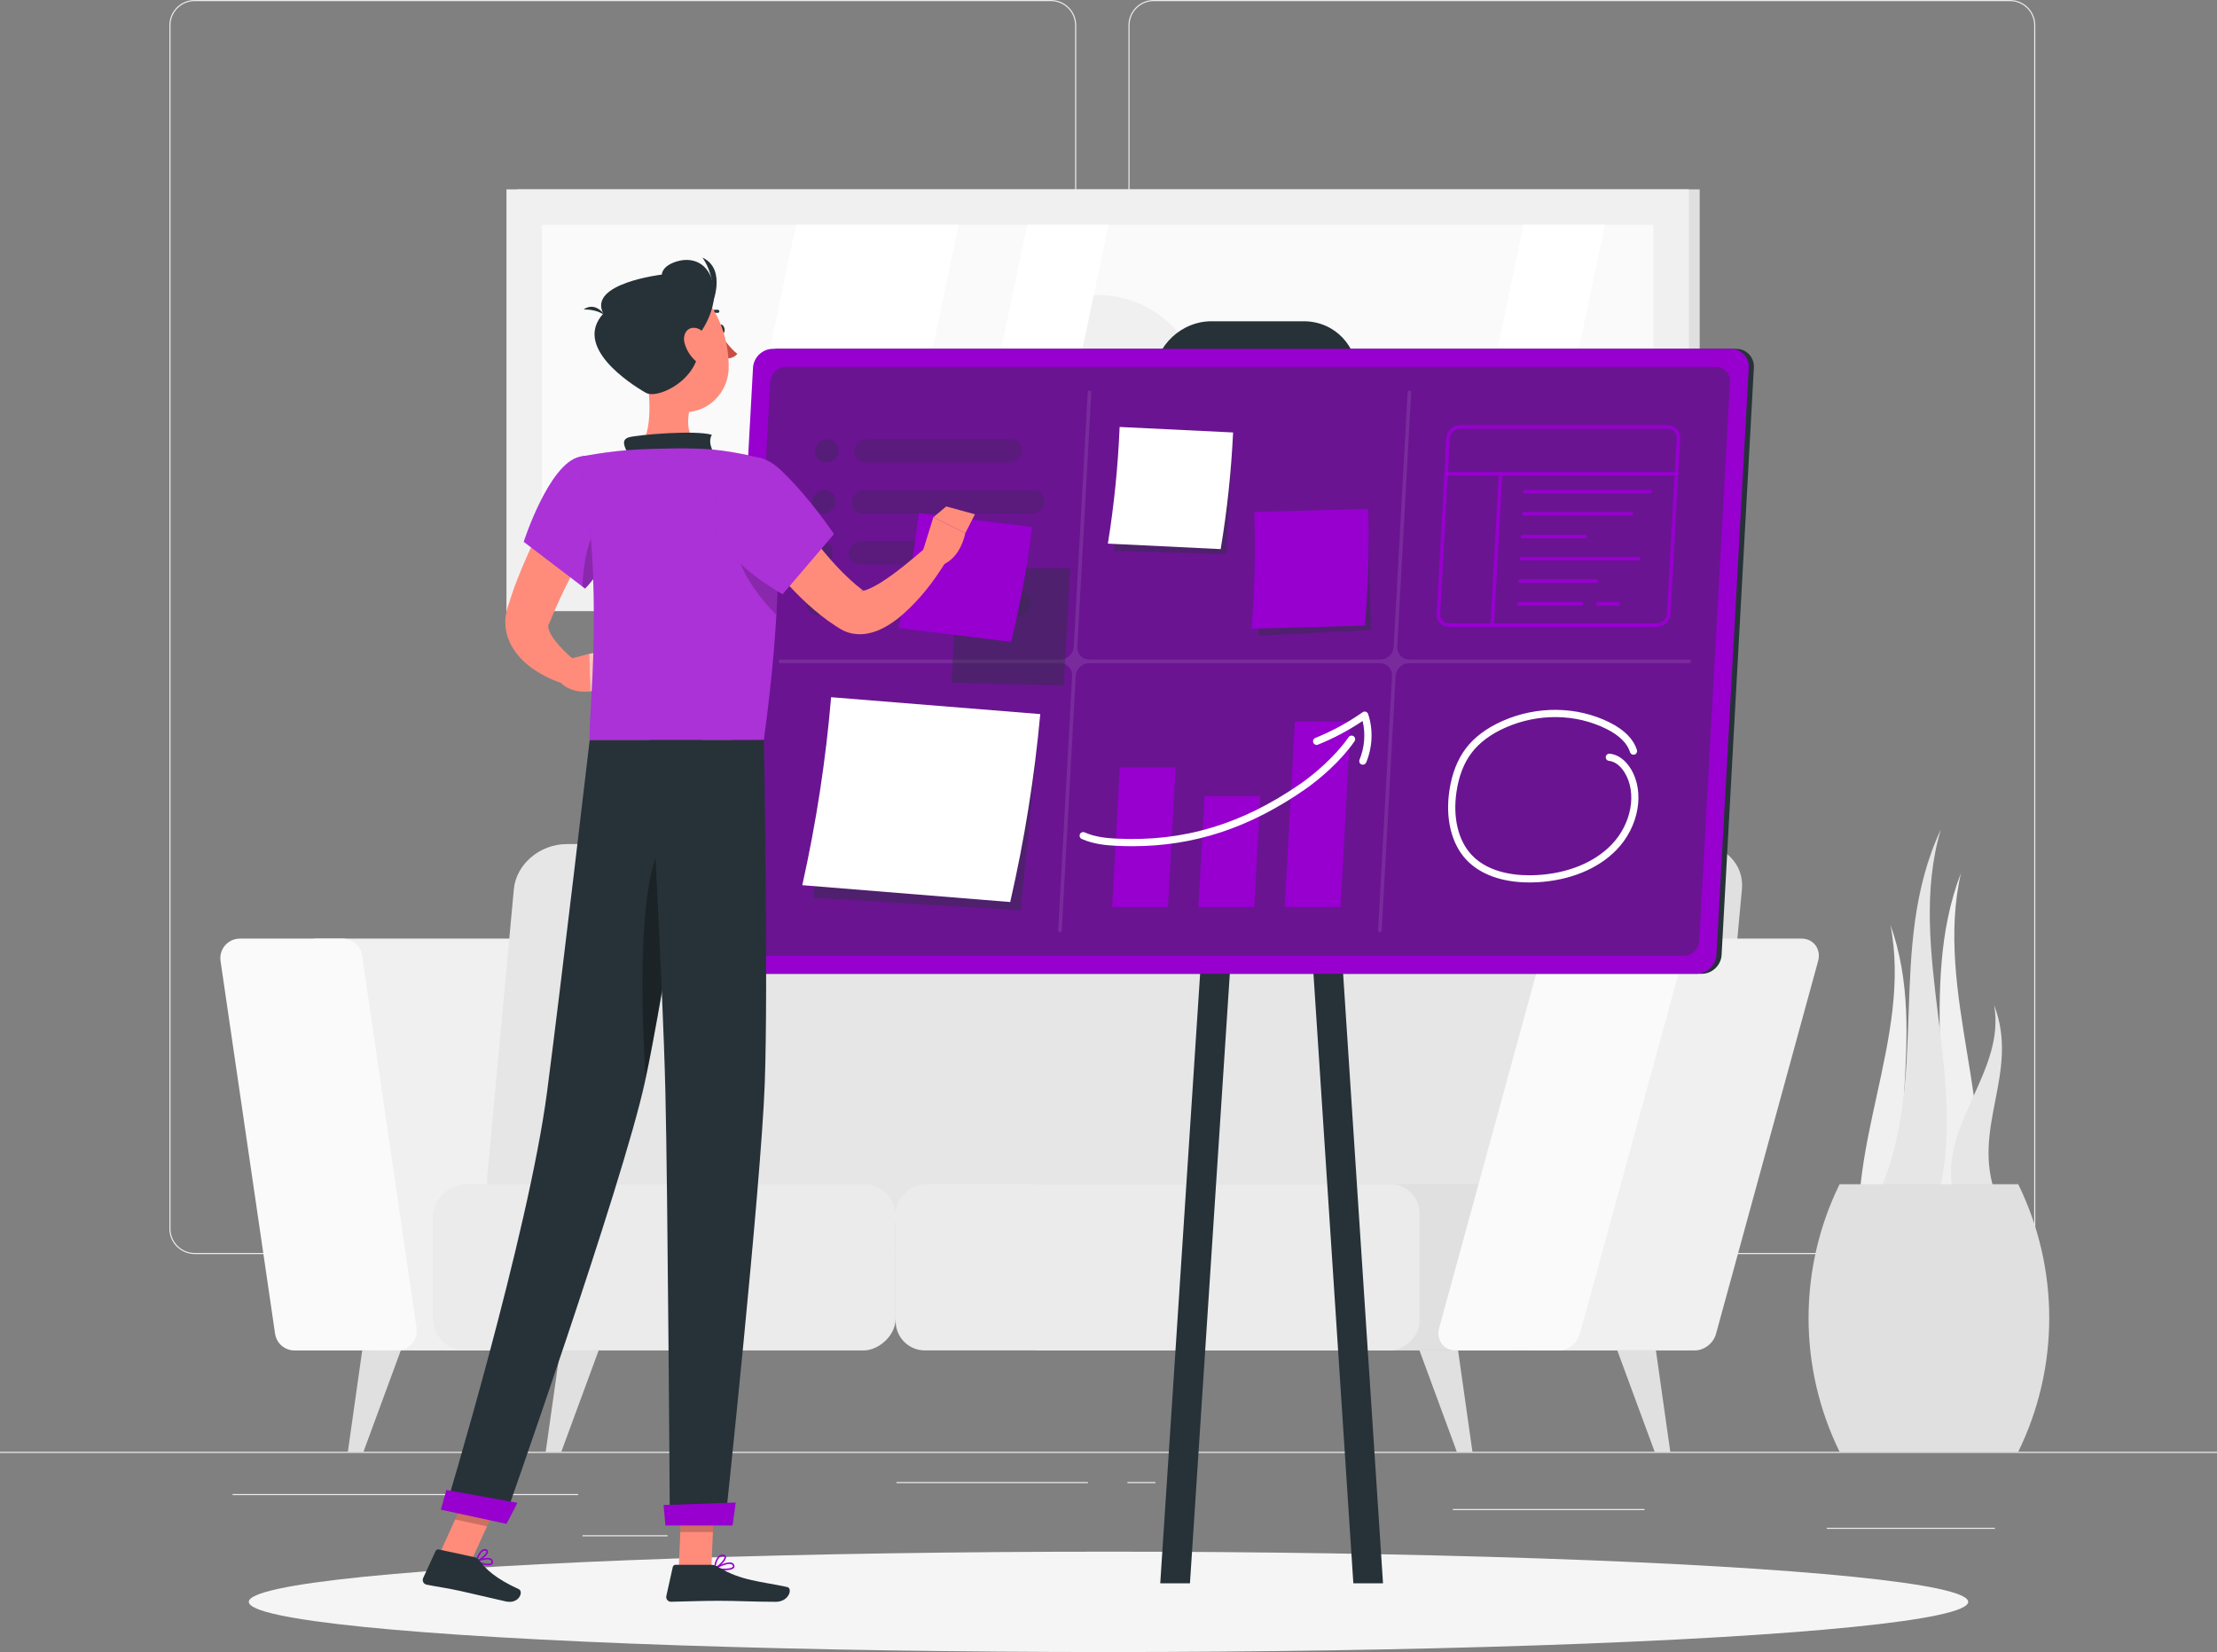 <?xml version="1.0" encoding="UTF-8"?>
<svg xmlns="http://www.w3.org/2000/svg" viewBox="0 0 500 372.61">
  <rect x="0" y="0" width="500" height="372.61" fill="#808080" stroke="none"/>
  <defs>
    <style>
      .cls-1, .cls-2 {
        fill: #fafafa;
      }

      .cls-1, .cls-3 {
        opacity: .2;
      }

      .cls-4 {
        fill: #c94d42;
      }

      .cls-5 {
        mix-blend-mode: multiply;
      }

      .cls-5, .cls-6 {
        opacity: .3;
      }

      .cls-7 {
        fill: #ebebeb;
      }

      .cls-8 {
        fill: #e6e6e6;
      }

      .cls-9 {
        opacity: .1;
      }

      .cls-9, .cls-10 {
        fill: #fff;
      }

      .cls-11, .cls-12, .cls-13 {
        fill: #263238;
      }

      .cls-14 {
        isolation: isolate;
      }

      .cls-15 {
        fill: #ff8c7b;
      }

      .cls-16 {
        fill: #ffc3bd;
      }

      .cls-17 {
        fill: #9700ce;
      }

      .cls-18 {
        fill: #f5f5f5;
      }

      .cls-19 {
        fill: #f0f0f0;
      }

      .cls-12 {
        opacity: .8;
      }

      .cls-13 {
        opacity: .4;
      }

      .cls-20 {
        fill: #e0e0e0;
      }
    </style>
  </defs>
  <g class="cls-14">
    <g id="Background_Complete" data-name="Background Complete">
      <g>
        <rect class="cls-7" y="327.45" width="500" height=".25"/>
        <rect class="cls-7" x="52.46" y="336.97" width="77.91" height=".25"/>
        <rect class="cls-7" x="412" y="344.58" width="37.9" height=".25"/>
        <rect class="cls-7" x="131.37" y="346.26" width="19.19" height=".25"/>
        <rect class="cls-7" x="202.17" y="334.26" width="43.19" height=".25"/>
        <rect class="cls-7" x="254.26" y="334.26" width="6.33" height=".25"/>
        <rect class="cls-7" x="327.67" y="340.35" width="43.22" height=".25"/>
        <path class="cls-7" d="M237.01,282.85H43.91c-3.15,0-5.71-2.56-5.71-5.71V5.71c0-3.15,2.56-5.71,5.71-5.71h193.1c3.15,0,5.71,2.56,5.71,5.71v271.43c0,3.15-2.56,5.71-5.71,5.71ZM43.91.25c-3.01,0-5.46,2.45-5.46,5.46v271.43c0,3.01,2.45,5.46,5.46,5.46h193.1c3.01,0,5.46-2.45,5.46-5.46V5.71c0-3.01-2.45-5.46-5.46-5.46H43.91Z"/>
        <path class="cls-7" d="M453.31,282.85h-193.1c-3.15,0-5.71-2.56-5.71-5.71V5.71c0-3.15,2.56-5.71,5.71-5.71h193.1c3.15,0,5.71,2.56,5.71,5.71v271.43c0,3.15-2.56,5.71-5.71,5.71ZM260.21.25c-3.01,0-5.46,2.45-5.46,5.46v271.43c0,3.01,2.45,5.46,5.46,5.46h193.1c3.01,0,5.46-2.45,5.46-5.46V5.71c0-3.01-2.45-5.46-5.46-5.46h-193.1Z"/>
      </g>
      <g>
        <g>
          <path class="cls-19" d="M132.87,304.59h-49.13c-2.19,0-4.05-1.61-4.37-3.77l-12.3-84.07c-.39-2.66,1.67-5.05,4.37-5.05h49.13c2.19,0,4.05,1.61,4.37,3.77l12.3,84.07c.39,2.66-1.67,5.05-4.37,5.05Z"/>
          <path class="cls-2" d="M89.58,304.59h-23.17c-2.19,0-4.05-1.61-4.37-3.77l-12.3-84.07c-.39-2.66,1.67-5.05,4.37-5.05h23.17c2.19,0,4.05,1.61,4.37,3.77l12.3,84.07c.39,2.66-1.67,5.05-4.37,5.05Z"/>
          <path class="cls-20" d="M382.82,190.38h-238.8c-6.06,0-11.4,4.55-11.92,10.16l-6.01,64.91c-.52,5.61,3.98,10.16,10.04,10.16h238.8c6.06,0,11.4-4.55,11.92-10.16l6.01-64.91c.52-5.61-3.98-10.16-10.04-10.16Z"/>
          <path class="cls-8" d="M366.61,190.38H127.81c-6.06,0-11.4,4.55-11.92,10.16l-6.01,64.91c-.52,5.61,3.98,10.16,10.04,10.16h238.8c6.06,0,11.4-4.55,11.92-10.16l6.01-64.91c.52-5.61-3.98-10.16-10.04-10.16Z"/>
          <rect class="cls-7" x="131.08" y="233.67" width="37.5" height="104.33" rx="7.19" ry="7.19" transform="translate(435.66 136.01) rotate(90)"/>
          <rect class="cls-20" x="268.04" y="226.76" width="37.5" height="118.14" rx="6.58" ry="6.58" transform="translate(572.62 -.95) rotate(90)"/>
          <rect class="cls-7" x="242.31" y="226.76" width="37.5" height="118.14" rx="6.58" ry="6.58" transform="translate(546.9 24.77) rotate(90)"/>
          <path class="cls-19" d="M382.17,304.59h-36.55c-2.69,0-4.45-2.39-3.72-5.05l23.02-84.07c.59-2.17,2.66-3.77,4.85-3.77h36.55c2.69,0,4.45,2.39,3.72,5.05l-23.02,84.07c-.59,2.17-2.66,3.77-4.85,3.77Z"/>
          <path class="cls-2" d="M351.46,304.59h-23.17c-2.69,0-4.45-2.39-3.72-5.05l23.02-84.07c.59-2.17,2.66-3.77,4.85-3.77h23.17c2.69,0,4.45,2.39,3.72,5.05l-23.02,84.07c-.59,2.17-2.66,3.77-4.85,3.77Z"/>
          <polygon class="cls-20" points="332.08 327.45 328.56 327.45 320.14 304.59 328.84 304.59 332.08 327.45"/>
          <polygon class="cls-20" points="376.7 327.45 373.18 327.45 364.75 304.59 373.46 304.59 376.7 327.45"/>
          <polygon class="cls-20" points="123.07 327.45 126.59 327.45 135.01 304.59 126.3 304.59 123.07 327.45"/>
          <polygon class="cls-20" points="78.45 327.45 81.97 327.45 90.39 304.59 81.69 304.59 78.45 327.45"/>
        </g>
        <g>
          <rect class="cls-20" x="116.67" y="42.71" width="266.66" height="95.11"/>
          <rect class="cls-19" x="114.22" y="42.71" width="266.66" height="95.11"/>
          <rect class="cls-2" x="208" y="-35.06" width="79.11" height="250.66" transform="translate(337.83 -157.29) rotate(90)"/>
          <circle class="cls-19" cx="247.56" cy="90.27" r="23.72"/>
          <polygon class="cls-10" points="162.92 129.83 179.53 50.71 216.2 50.71 199.58 129.83 162.92 129.83"/>
          <polygon class="cls-10" points="215.05 129.83 231.67 50.71 250 50.71 233.39 129.83 215.05 129.83"/>
          <polygon class="cls-10" points="326.99 129.83 343.61 50.71 361.94 50.71 345.33 129.83 326.99 129.83"/>
        </g>
        <g>
          <path class="cls-19" d="M442.28,196.81c-6.22,26.96,9,54.81,2.78,81.78-2.05-.09-4.11-.17-6.16-.26-2.05-.09-4.11-.17-6.16-.26,10.33-26.79-.78-54.47,9.55-81.26Z"/>
          <path class="cls-19" d="M426.33,208.5c5.1,25.78-11.26,51.55-6.17,77.33h12.33c-9.21-25.78,3.04-51.55-6.17-77.33Z"/>
          <path class="cls-8" d="M437.72,187.07c-8.16,27.49,7.01,57.16-1.15,84.65-2.23-.21-4.47-.42-6.7-.63-2.23-.21-4.47-.42-6.7-.63,12.62-27.07,1.93-56.32,14.55-83.4Z"/>
          <path class="cls-8" d="M449.73,226.65c2.63,14.87-12.04,26.55-9.41,41.42,1.66.3,3.31.61,4.97.91,1.66.3,3.31.61,4.97.91-5.95-15.47,5.41-27.77-.54-43.24Z"/>
          <path class="cls-20" d="M455.17,267.09h-40.29c-9.33,19.04-9.33,41.32,0,60.36h40.29c9.33-19.04,9.33-41.32,0-60.36Z"/>
        </g>
      </g>
    </g>
    <g id="Shadow">
      <ellipse id="_Path_" data-name="&amp;lt;Path&amp;gt;" class="cls-18" cx="250" cy="361.29" rx="193.89" ry="11.32"/>
    </g>
    <g id="Board">
      <g>
        <g>
          <path class="cls-11" d="M383.8,219.64h-216.1c-2.33,0-4.13-1.91-4-4.24l7.28-132.48c.13-2.33,2.14-4.24,4.47-4.24h216.1c2.33,0,4.13,1.91,4,4.24l-7.28,132.48c-.13,2.33-2.14,4.24-4.47,4.24Z"/>
          <path class="cls-11" d="M292.89,101.22h-20.89c-6.97,0-12.35-5.69-11.97-12.65l.21-3.86c.37-6.74,6.19-12.25,12.94-12.25h20.88c6.97,0,12.36,5.7,11.98,12.66l-.21,3.85c-.37,6.74-6.19,12.25-12.94,12.25Z"/>
          <polygon class="cls-11" points="311.91 357.11 305.22 357.11 286.79 75.4 293.48 75.4 311.91 357.11"/>
          <polygon class="cls-11" points="261.67 357.11 268.37 357.11 286.79 75.4 280.1 75.4 261.67 357.11"/>
          <path class="cls-17" d="M382.65,219.64h-216.1c-2.33,0-4.13-1.91-4-4.24l7.28-132.48c.13-2.33,2.14-4.24,4.47-4.24h216.1c2.33,0,4.13,1.91,4,4.24l-7.28,132.48c-.13,2.33-2.14,4.24-4.47,4.24Z"/>
          <path class="cls-13" d="M169.98,215.58c-1.87,0-3.3-1.52-3.2-3.38l6.93-126.07c.1-1.87,1.7-3.38,3.57-3.38h209.68c1.87,0,3.3,1.52,3.2,3.38l-6.93,126.07c-.1,1.87-1.7,3.38-3.57,3.38h-209.68Z"/>
          <path class="cls-9" d="M380.96,148.76h-63.12c-1.59,0-2.8-1.29-2.72-2.87l3.15-57.39c.01-.22-.16-.41-.38-.41s-.42.18-.43.41l-3.15,57.39c-.09,1.59-1.44,2.87-3.03,2.87h-65.59c-1.59,0-2.8-1.29-2.72-2.87l3.15-57.39c.01-.22-.16-.41-.38-.41s-.42.18-.43.41l-3.15,57.39c-.09,1.59-1.44,2.87-3.03,2.87h-63.12c-.22,0-.42.18-.43.41-.01.22.16.41.38.41h63.12c1.59,0,2.8,1.29,2.72,2.87l-3.15,57.39c-.01.22.16.41.38.41s.42-.18.43-.41l3.15-57.39c.09-1.59,1.44-2.87,3.03-2.87h65.59c1.59,0,2.8,1.29,2.72,2.87l-3.15,57.39c-.01.22.16.41.38.41s.42-.18.43-.41l3.15-57.39c.09-1.59,1.44-2.87,3.03-2.87h63.12c.22,0,.42-.18.43-.41.01-.22-.16-.41-.38-.41Z"/>
        </g>
        <g>
          <polygon class="cls-13" points="278.05 98.49 252.7 98.49 251.29 124.28 276.6 124.95 278.05 98.49"/>
          <path class="cls-10" d="M275.31,123.85c-8.48-.41-16.96-.83-25.45-1.24,1.41-8.76,2.29-17.55,2.65-26.31,8.53.41,17.06.83,25.59,1.24-.41,8.76-1.34,17.55-2.8,26.31Z"/>
        </g>
        <g>
          <polygon class="cls-13" points="308.62 115.72 283.23 117.65 283.79 143.36 309.19 142.1 308.62 115.72"/>
          <path class="cls-17" d="M307.81,141.1c-8.52.24-17.05.47-25.57.71.74-8.81.95-17.6.64-26.33,8.58-.24,17.15-.48,25.72-.72.27,8.73,0,17.53-.78,26.34Z"/>
        </g>
        <g>
          <polygon class="cls-13" points="234.48 162.61 187.68 160.82 183.48 202.46 230.17 205.34 234.48 162.61"/>
          <path class="cls-10" d="M227.84,203.45c-15.63-1.27-31.26-2.53-46.9-3.8,3.14-14.09,5.31-28.24,6.5-42.4,15.73,1.27,31.45,2.54,47.17,3.81-1.29,14.16-3.55,28.31-6.78,42.39Z"/>
        </g>
        <g class="cls-5">
          <path class="cls-11" d="M186.31,104.32h0c-1.45,0-2.57-1.19-2.49-2.64h0c.08-1.45,1.33-2.64,2.78-2.64h0c1.45,0,2.57,1.19,2.49,2.64h0c-.08,1.45-1.33,2.64-2.78,2.64Z"/>
          <path class="cls-12" d="M227.66,104.32h-32.47c-1.45,0-2.57-1.19-2.49-2.64h0c.08-1.45,1.33-2.64,2.78-2.64h32.47c1.45,0,2.57,1.19,2.49,2.64h0c-.08,1.45-1.33,2.64-2.78,2.64Z"/>
          <path class="cls-11" d="M185.68,115.82h0c-1.45,0-2.57-1.19-2.49-2.64h0c.08-1.45,1.33-2.64,2.78-2.64h0c1.45,0,2.57,1.19,2.49,2.64h0c-.08,1.45-1.33,2.64-2.78,2.64Z"/>
          <path class="cls-12" d="M232.78,115.82h-38.23c-1.45,0-2.57-1.19-2.49-2.64h0c.08-1.45,1.33-2.64,2.78-2.64h38.23c1.45,0,2.57,1.19,2.49,2.64h0c-.08,1.45-1.33,2.64-2.78,2.64Z"/>
          <path class="cls-11" d="M185.04,127.33h0c-1.45,0-2.57-1.19-2.49-2.64h0c.08-1.45,1.33-2.64,2.78-2.64h0c1.45,0,2.57,1.19,2.49,2.64h0c-.08,1.45-1.33,2.64-2.78,2.64Z"/>
          <path class="cls-12" d="M212.53,127.33h-18.6c-1.45,0-2.57-1.19-2.49-2.64h0c.08-1.45,1.33-2.64,2.78-2.64h18.61c1.45,0,2.57,1.19,2.49,2.64h0c-.08,1.45-1.33,2.64-2.78,2.64Z"/>
          <path class="cls-12" d="M229.76,138.84h-18.61c-1.45,0-2.57-1.19-2.49-2.64h0c.08-1.45,1.33-2.64,2.78-2.64h18.61c1.45,0,2.57,1.19,2.49,2.64h0c-.08,1.45-1.33,2.64-2.78,2.64Z"/>
          <path class="cls-11" d="M184.41,138.84h0c-1.45,0-2.57-1.19-2.49-2.64h0c.08-1.45,1.33-2.64,2.78-2.64h0c1.45,0,2.57,1.19,2.49,2.64h0c-.08,1.45-1.33,2.64-2.78,2.64Z"/>
          <path class="cls-12" d="M201.88,138.84h-8.59c-1.45,0-2.57-1.19-2.49-2.64h0c.08-1.45,1.33-2.64,2.78-2.64h8.59c1.45,0,2.57,1.19,2.49,2.64h0c-.08,1.45-1.33,2.64-2.78,2.64Z"/>
        </g>
        <g>
          <polygon class="cls-17" points="265.14 173.08 252.55 173.08 250.82 204.59 263.41 204.59 265.14 173.08"/>
          <polygon class="cls-17" points="284.25 179.57 271.65 179.57 270.28 204.59 282.87 204.59 284.25 179.57"/>
          <polygon class="cls-17" points="304.62 162.79 292.03 162.79 289.74 204.59 302.33 204.59 304.62 162.79"/>
          <g>
            <path class="cls-10" d="M255.36,190.86c-1.25,0-2.5-.03-3.78-.1-2.2-.11-5.05-.39-7.62-1.54-.41-.18-.59-.66-.41-1.07.18-.41.66-.59,1.07-.41,2.32,1.04,4.98,1.3,7.04,1.4,15.11.78,28.34-3.16,41.66-12.38,3.17-2.2,7.91-6.27,10.83-10.5.25-.37.76-.46,1.13-.21.37.25.46.76.21,1.13-3.03,4.4-7.79,8.52-11.24,10.91-12.51,8.66-24.96,12.77-38.89,12.77Z"/>
            <path class="cls-10" d="M307.36,172.48c-.1,0-.21-.02-.31-.06-.41-.17-.61-.65-.44-1.06,1.15-2.78,1.39-5.91.7-8.75-3.17,2.13-6.54,3.92-10.06,5.34-.42.17-.89-.03-1.06-.45-.17-.42.03-.89.45-1.06,3.75-1.51,7.34-3.46,10.67-5.8.21-.15.48-.19.72-.11.24.08.44.27.52.51,1.17,3.46,1.01,7.44-.43,10.93-.13.31-.43.5-.75.5Z"/>
          </g>
        </g>
        <g>
          <path class="cls-17" d="M373.67,141.42h-46.84c-.79,0-1.53-.31-2.06-.87-.54-.57-.81-1.31-.76-2.11l2.18-39.6c.09-1.62,1.48-2.94,3.1-2.94h46.84c.79,0,1.53.31,2.06.87.54.57.81,1.31.76,2.11l-2.18,39.6c-.09,1.62-1.48,2.94-3.1,2.94ZM329.28,96.7c-1.2,0-2.23.98-2.29,2.17l-2.18,39.6c-.03.57.16,1.11.54,1.51.38.4.9.62,1.47.62h46.84c1.2,0,2.23-.98,2.29-2.17l2.18-39.6c.03-.57-.16-1.11-.54-1.51-.38-.4-.9-.62-1.47-.62h-46.84Z"/>
          <path class="cls-17" d="M378.1,107.25h-51.96c-.22,0-.41-.18-.41-.41s.18-.41.41-.41h51.96c.22,0,.41.18.41.41s-.18.41-.41.41Z"/>
          <path class="cls-17" d="M336.54,141.42s-.02,0-.02,0c-.22-.01-.4-.2-.38-.43l1.88-34.17c.01-.22.2-.4.43-.38.22.01.4.2.38.43l-1.88,34.17c-.01.22-.19.38-.4.38Z"/>
          <g>
            <path class="cls-17" d="M372.15,111.31h-28.21c-.22,0-.41-.18-.41-.41s.18-.41.41-.41h28.21c.22,0,.41.18.41.41s-.18.41-.41.41Z"/>
            <path class="cls-17" d="M367.9,116.29h-24.23c-.22,0-.41-.18-.41-.41s.18-.41.41-.41h24.23c.22,0,.41.18.41.41s-.18.41-.41.41Z"/>
            <path class="cls-17" d="M357.49,121.43h-14.1c-.22,0-.41-.18-.41-.41s.18-.41.41-.41h14.1c.22,0,.41.18.41.41s-.18.41-.41.41Z"/>
            <path class="cls-17" d="M360.05,131.46h-17.22c-.22,0-.41-.18-.41-.41s.18-.41.41-.41h17.22c.22,0,.41.18.41.41s-.18.41-.41.41Z"/>
            <path class="cls-17" d="M356.66,136.61h-14.1c-.22,0-.41-.18-.41-.41s.18-.41.41-.41h14.1c.22,0,.41.18.41.41s-.18.41-.41.41Z"/>
            <path class="cls-17" d="M364.91,136.61h-4.52c-.22,0-.41-.18-.41-.41s.18-.41.41-.41h4.52c.22,0,.41.18.41.41s-.18.41-.41.41Z"/>
            <path class="cls-17" d="M369.53,126.41h-26.41c-.22,0-.41-.18-.41-.41s.18-.41.41-.41h26.41c.22,0,.41.18.41.41s-.18.41-.41.41Z"/>
          </g>
        </g>
        <path class="cls-10" d="M344.9,199.03c-6.12,0-11.13-1.81-14.25-5.17-3.32-3.59-4.7-9.24-3.78-15.5.56-3.83,1.82-7.05,3.72-9.56,1.91-2.52,4.68-4.59,8.23-6.17,7.82-3.48,16.88-3.36,24.23.33,3.29,1.65,5.35,3.74,6.13,6.21.13.43-.1.88-.53,1.02-.43.13-.88-.1-1.02-.53-.64-2.03-2.43-3.8-5.31-5.24-6.92-3.47-15.45-3.58-22.84-.29-3.29,1.46-5.85,3.37-7.59,5.67-1.74,2.29-2.89,5.25-3.41,8.81-.85,5.77.38,10.93,3.37,14.16,4.16,4.49,11.03,4.81,14.76,4.6,6.94-.38,12.9-2.81,16.8-6.82,4.56-4.7,5.84-11.72,2.97-16.34-.56-.89-1.75-2.42-3.5-2.6-.45-.04-.77-.44-.73-.89.04-.45.44-.77.89-.73,1.81.18,3.49,1.37,4.72,3.36,3.25,5.23,1.88,13.11-3.19,18.33-4.18,4.31-10.53,6.9-17.88,7.31-.61.03-1.21.05-1.8.05Z"/>
      </g>
    </g>
    <g id="Character">
      <g>
        <path class="cls-15" d="M137.32,114.38l-2.88,5.03-2.83,5.13c-1.86,3.43-3.64,6.89-5.26,10.36-.81,1.74-1.58,3.48-2.28,5.22l-.13.32s-.03.05-.04.07c-.05.05-.06.1-.09.14-.05.09-.09.17-.14.29-.07.23-.05.61.12,1.12.32,1.04,1.26,2.39,2.41,3.65,1.13,1.27,2.59,2.56,3.9,3.7l-2.34,4.99c-1.19-.34-2.18-.68-3.23-1.14-1.04-.44-2.05-.97-3.05-1.57-1.99-1.23-3.98-2.74-5.64-5.23-.8-1.24-1.49-2.78-1.76-4.56-.12-.89-.17-1.81-.05-2.72.05-.45.12-.91.23-1.33l.16-.65.12-.39c.64-2.04,1.31-4.07,2.09-6.02,1.52-3.93,3.23-7.72,5.1-11.41.93-1.85,1.9-3.67,2.92-5.47,1.03-1.81,2.02-3.56,3.2-5.39l9.47,5.86Z"/>
        <path class="cls-15" d="M127.6,148.84l5.25-1.37.3,8.48s-4.11.61-6.63-1.9l1.07-5.21Z"/>
        <polygon class="cls-16" points="140.3 146.05 139.11 153.5 133.15 155.96 132.85 147.48 140.3 146.05"/>
        <path class="cls-11" d="M162.03,74.4c.12.58.52.99.9.91.38-.08.59-.61.47-1.19-.12-.58-.52-.99-.9-.91-.38.08-.59.61-.47,1.19Z"/>
        <path class="cls-4" d="M162.5,75.4s2,3.08,3.78,4.4c-.83,1.17-2.67,1.08-2.67,1.08l-1.12-5.49Z"/>
        <path class="cls-11" d="M159.25,71.61c-.08,0-.17-.03-.24-.09-.14-.13-.15-.35-.02-.49,1.31-1.41,2.89-1.16,2.96-1.15.19.03.32.21.28.4-.03.19-.21.32-.4.28h0c-.05,0-1.29-.19-2.33.94-.07.07-.16.11-.26.11Z"/>
        <path class="cls-15" d="M145.49,82.57c1.05,5.37,2.11,15.22-1.66,18.81,0,0,1.47,5.45,11.46,5.45,10.98,0,5.25-5.45,5.25-5.45-5.99-1.43-5.84-5.88-4.79-10.05l-10.25-8.75Z"/>
        <path class="cls-11" d="M141.67,102.38c-.8-1.49-1.69-3.2.14-3.74,2.01-.59,14.94-1.68,18.73-.58-1.17,2.08.81,4.63.81,4.63l-19.68-.31Z"/>
        <path class="cls-17" d="M109.14,352.93c.74.16,1.47.2,1.83-.1.15-.13.3-.37.17-.81-.07-.23-.22-.4-.45-.51-.99-.47-3.27.46-3.37.5-.06.03-.11.09-.11.16,0,.07.04.13.1.16.35.17,1.09.45,1.83.61ZM110.33,351.75c.07.02.14.04.2.07.14.07.22.16.26.3.09.31-.02.41-.06.44-.39.34-1.86.03-2.9-.39.7-.25,1.84-.56,2.49-.42Z"/>
        <path class="cls-17" d="M107.35,352.33s.06,0,.09,0c.83-.24,2.61-1.5,2.63-2.34,0-.15-.05-.43-.45-.56-.26-.09-.52-.07-.77.06-.98.5-1.6,2.54-1.63,2.62-.02.06,0,.13.04.17.02.02.05.04.09.05ZM109.43,349.74s.05.01.08.02c.22.07.21.18.21.23-.01.49-1.18,1.48-2.05,1.88.22-.59.71-1.75,1.34-2.07.14-.07.28-.09.42-.06Z"/>
        <path class="cls-17" d="M163.38,354.16c.94,0,1.85-.13,2.16-.55.11-.15.19-.4-.01-.76-.11-.2-.3-.34-.55-.41-1.22-.33-3.79,1.13-3.9,1.19-.06.04-.1.11-.09.18.01.07.07.13.14.14.47.09,1.38.21,2.25.21ZM164.54,352.74c.12,0,.24.01.34.04.16.04.27.12.34.24.12.22.08.32.03.38-.34.47-2.2.49-3.56.29.68-.35,2-.96,2.85-.96Z"/>
        <path class="cls-17" d="M161.16,353.96s.05,0,.07-.02c.89-.4,2.64-1.99,2.51-2.82-.03-.19-.17-.44-.65-.49-.36-.04-.68.06-.96.3-.93.77-1.13,2.75-1.14,2.83,0,.06.02.12.07.16.03.02.07.03.1.03ZM162.95,350.98s.07,0,.1,0c.31.03.33.15.34.2.08.5-1.11,1.75-2.02,2.29.09-.58.36-1.76.97-2.27.18-.15.38-.23.6-.23Z"/>
        <polygon class="cls-15" points="153.08 353.78 160.43 353.78 161.16 336.77 153.81 336.77 153.08 353.78"/>
        <polygon class="cls-15" points="99.16 350.38 106.34 351.94 113.55 336.09 106.37 334.54 99.16 350.38"/>
        <path class="cls-11" d="M107.03,351.22l-8.07-1.75c-.29-.06-.59.09-.72.36l-2.8,6.08c-.29.63.09,1.37.77,1.5,2.83.56,4.23.69,7.78,1.46,2.18.47,7.11,1.67,10.12,2.33,2.95.64,4.05-2.24,2.88-2.78-5.27-2.41-7.47-4.53-8.9-6.5-.26-.36-.64-.6-1.07-.69Z"/>
        <path class="cls-11" d="M160.38,352.93h-8.02c-.3,0-.56.21-.63.5l-1.45,6.53c-.15.68.36,1.32,1.06,1.31,2.89-.05,7.08-.22,10.71-.22,4.25,0,7.93.23,12.91.23,3.02,0,3.85-3.05,2.59-3.33-5.75-1.26-10.44-1.39-15.41-4.45-.54-.33-1.14-.57-1.77-.57Z"/>
        <g>
          <path class="cls-17" d="M130.68,103.04c-6.89,1.58-12.56,19.16-12.56,19.16l13.83,10.54s5.07-4.78,7.33-13.58c2.37-9.21-1.56-17.73-8.6-16.12Z"/>
          <path class="cls-1" d="M130.68,103.04c-6.89,1.58-12.56,19.16-12.56,19.16l13.83,10.54s5.07-4.78,7.33-13.58c2.37-9.21-1.56-17.73-8.6-16.12Z"/>
        </g>
        <path class="cls-3" d="M136.58,115.97c-3.74,3.7-4.96,10.44-5.25,16.3l.61.47s5.08-4.79,7.34-13.58c.14-.55.26-1.1.36-1.64l-3.06-1.55Z"/>
        <g>
          <path class="cls-17" d="M171.84,103.42s7.82,8.83.43,63.5h-39.29c-.27-6.03,3.52-35.46-2.3-63.88,0,0,6.74-1.35,13.15-1.66,5.02-.24,12.29-.4,16.7,0,5.82.53,11.3,2.04,11.3,2.04Z"/>
          <path class="cls-1" d="M171.84,103.42s7.82,8.83.43,63.5h-39.29c-.27-6.03,3.52-35.46-2.3-63.88,0,0,6.74-1.35,13.15-1.66,5.02-.24,12.29-.4,16.7,0,5.82.53,11.3,2.04,11.3,2.04Z"/>
        </g>
        <path class="cls-3" d="M175.27,120.13l-.15-.13-8.93,2.14c-.51,6.04,5.7,13.26,8.9,16.56.44-7.71.43-13.79.18-18.57Z"/>
        <g>
          <polygon class="cls-3" points="161.16 336.78 160.78 345.55 153.43 345.55 153.81 336.78 161.16 336.78"/>
          <polygon class="cls-3" points="106.36 334.54 113.55 336.1 109.83 344.26 102.65 342.71 106.36 334.54"/>
        </g>
        <path class="cls-15" d="M142.42,77.11c1.89,7.04,2.63,11.26,6.98,14.19,6.54,4.4,14.68-.65,14.93-8.11.23-6.72-2.9-17.11-10.45-18.53-7.45-1.4-13.34,5.41-11.46,12.45Z"/>
        <path class="cls-11" d="M145.65,88.59c2.99,1.71,13.91-4.01,11.67-12.69,0,0,4.16-5,3.69-10.52s-4.26-7.62-8.29-6.44c-3.55,1.04-3.45,2.99-3.45,2.99,0,0-16.79,1.98-13.2,8.8-6.83,7.45,5.85,15.72,9.58,17.86Z"/>
        <path class="cls-11" d="M136.54,71.3s-2-3.46-4.92-1.52c1.38.02,3.62.26,4.92,1.52Z"/>
        <path class="cls-11" d="M160.47,69.02s3.66-8.26-2.05-10.92c1.92,2.68,2.97,7,2.05,10.92Z"/>
        <path class="cls-15" d="M154.4,77.41c.48,1.85,1.69,3.44,2.96,4.38,1.91,1.42,3.34.02,3.2-2.14-.12-1.95-1.26-5.03-3.37-5.61-2.08-.57-3.34,1.26-2.8,3.37Z"/>
        <path class="cls-11" d="M158.34,166.92s-8.34,56.14-12.91,77.18c-5.01,23.03-31.89,99.24-31.89,99.24l-13.15-2.85s18.79-62.1,23-94.3c3.23-24.73,9.6-79.26,9.6-79.26h25.35Z"/>
        <path class="cls-17" d="M116.68,338.94c.06.01-2.45,4.76-2.45,4.76l-14.8-3.2,1.25-4.45,16,2.9Z"/>
        <path class="cls-6" d="M153.07,186.92c-9.64,1.89-8.62,37.84-7.46,56.33,2.78-13.07,6.85-38.22,9.63-56.07-.64-.32-1.36-.42-2.17-.26Z"/>
        <path class="cls-11" d="M172.27,166.92s1.01,54.93.21,77.33c-.83,23.3-8.97,99.6-8.97,99.6h-12.44s-.46-74.94-1.01-97.82c-.6-24.95-3.62-79.11-3.62-79.11h25.83Z"/>
        <polygon class="cls-13" points="241.36 128.19 216.01 128.19 214.59 153.98 239.91 154.65 241.36 128.19"/>
        <path class="cls-17" d="M228.04,144.78c-8.46-1.04-16.93-2.09-25.39-3.13,2.05-8.6,3.58-17.26,4.58-25.93,8.51,1.05,17.03,2.1,25.54,3.14-1.05,8.67-2.62,17.33-4.73,25.92Z"/>
        <path class="cls-17" d="M165.91,338.89c.06,0-.7,5.17-.7,5.17h-15.14l-.41-4.61,16.25-.56Z"/>
        <path class="cls-15" d="M175.46,110.12c1.13,1.76,2.42,3.73,3.7,5.56,1.31,1.84,2.62,3.68,4,5.45,2.73,3.54,5.63,6.95,8.75,9.77.77.71,1.56,1.38,2.36,1.99l.6.45c-.05-.03-.24-.1-.35-.12-.26-.05-.39,0-.32.03.15.08.88-.05,1.65-.38.78-.33,1.66-.78,2.53-1.31,3.52-2.18,7.15-5.23,10.56-8.19l4.29,3.47c-2.66,4.29-5.59,8.17-9.62,11.73-1.02.88-2.12,1.75-3.44,2.53-1.33.76-2.83,1.55-5.05,1.87-1.1.14-2.44.12-3.82-.32-.67-.2-1.39-.56-1.94-.9l-.87-.55c-1.14-.74-2.23-1.52-3.27-2.34-4.14-3.28-7.59-6.97-10.77-10.81-1.57-1.94-3.09-3.9-4.49-5.94-1.43-2.06-2.76-4.03-4.09-6.32l9.58-5.68Z"/>
        <g>
          <path class="cls-17" d="M161.03,114.53c-2.35,9.85,15.47,19.49,15.47,19.49l11.58-13.56s-5.27-7.99-11.83-14.28c-8.1-7.77-13.43.85-15.22,8.35Z"/>
          <path class="cls-1" d="M161.03,114.53c-2.35,9.85,15.47,19.49,15.47,19.49l11.58-13.56s-5.27-7.99-11.83-14.28c-8.1-7.77-13.43.85-15.22,8.35Z"/>
        </g>
        <path class="cls-15" d="M207.78,125.42l2.73-8.77,7.19,3.58s-1.05,6.4-6.28,7.51l-3.64-2.32Z"/>
        <polygon class="cls-15" points="213.4 114.22 219.88 116 217.71 120.23 210.52 116.65 213.4 114.22"/>
      </g>
    </g>
  </g>
</svg>